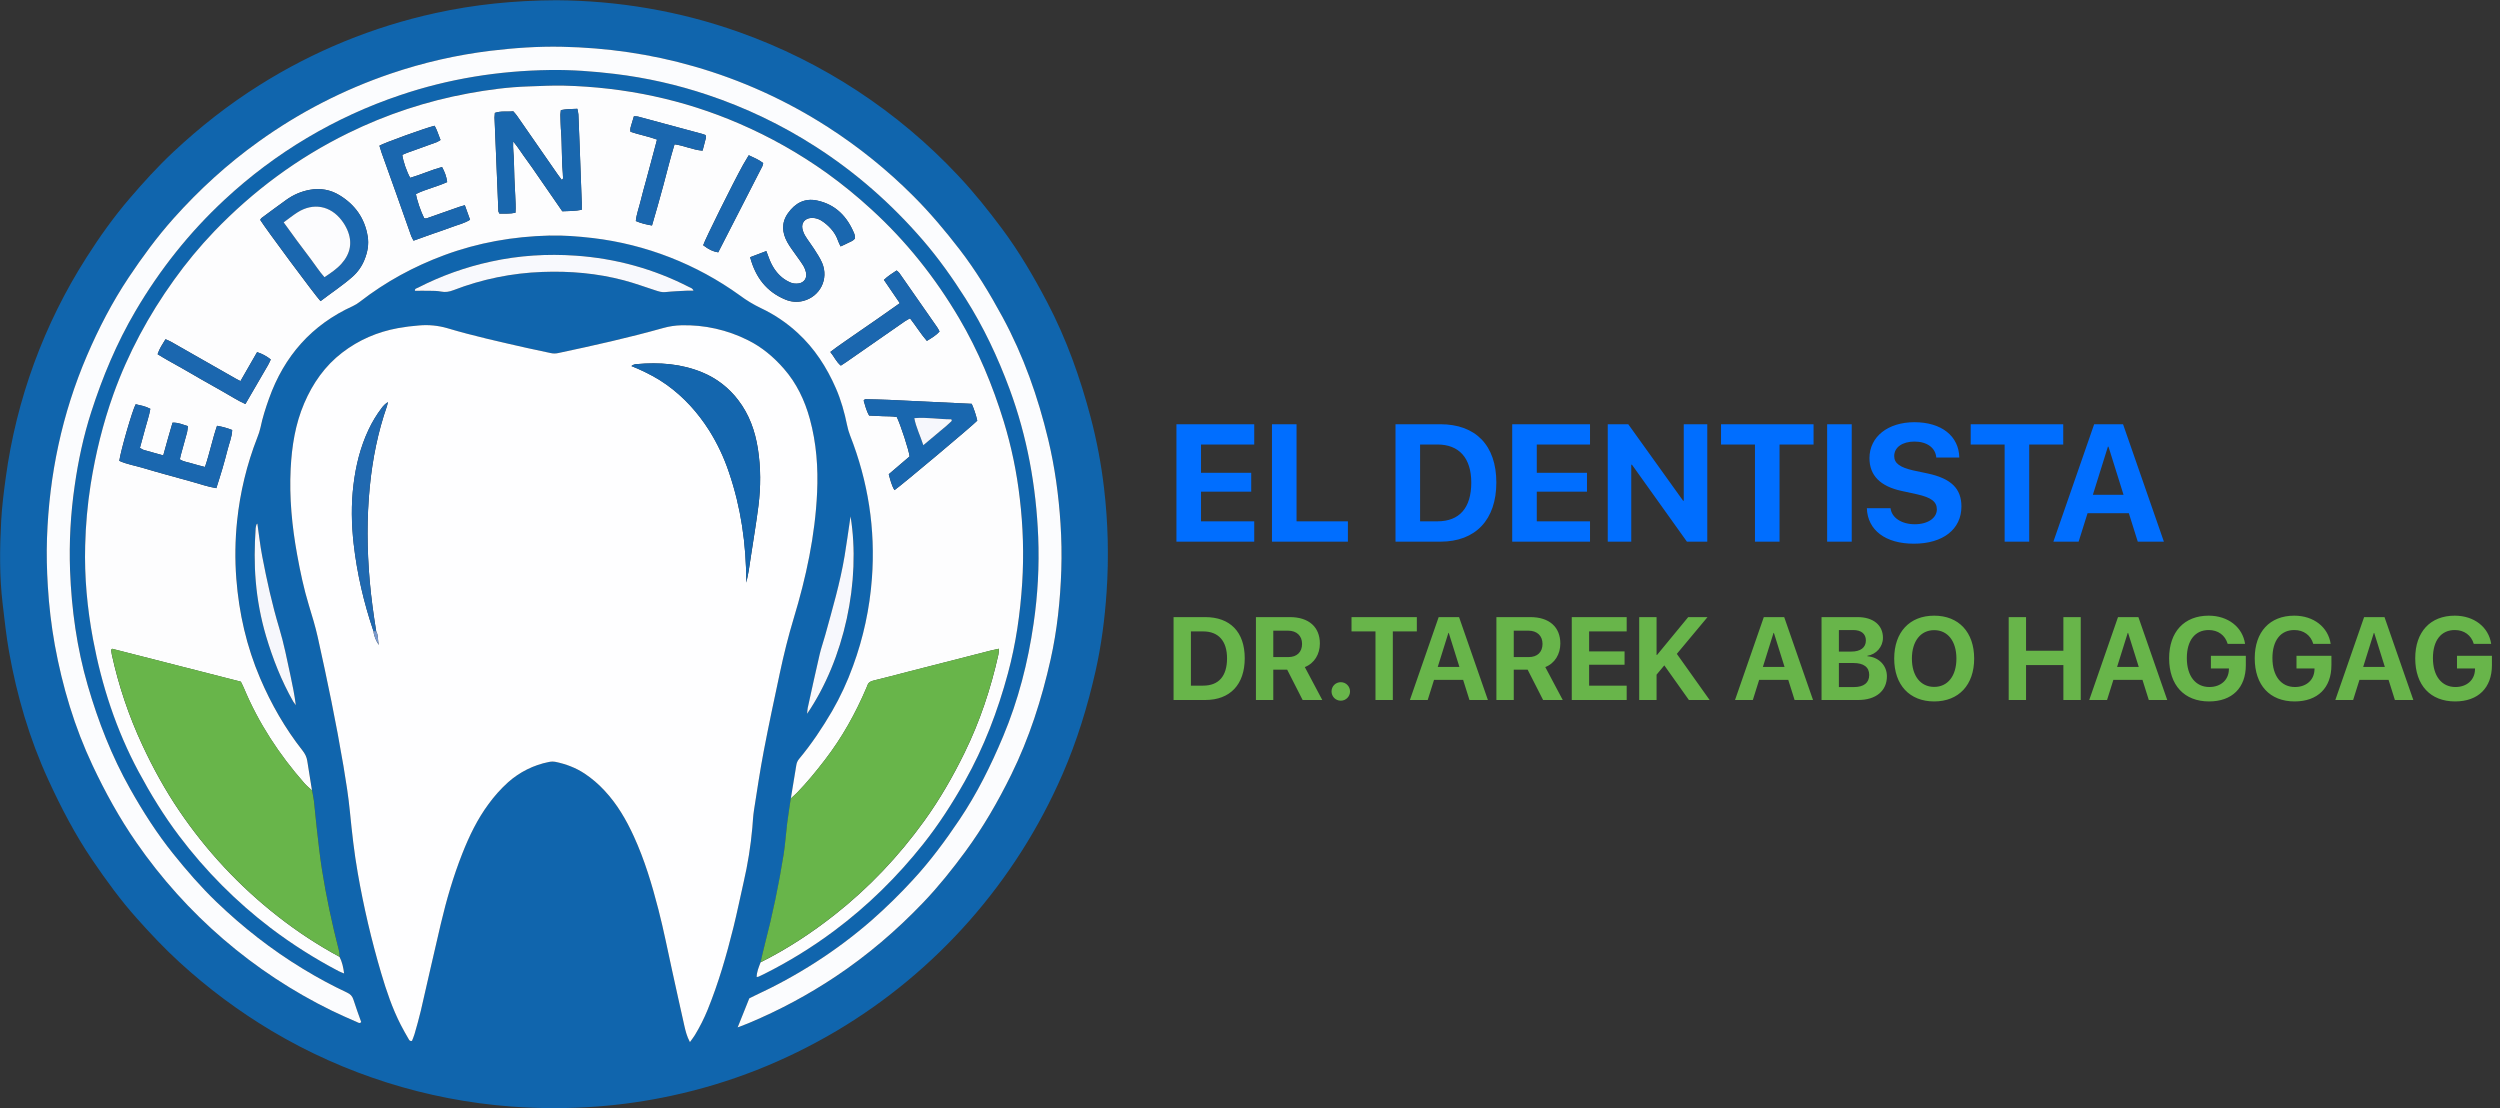 <svg width="300" height="133" viewBox="0 0 300 133" fill="none" xmlns="http://www.w3.org/2000/svg">
<rect x="0" y="0" width="300" height="133" fill="#333333" stroke="none"/>
<g clip-path="url(#clip0_2229_1517)">
<path d="M66.776 0.029C74.107 0.078 81.537 1.3 88.746 3.874C98.733 7.429 107.736 13.335 115.009 21.103C116.891 23.105 118.6 25.244 120.242 27.446C122.311 30.223 124.05 33.201 125.66 36.266C127.967 40.661 129.619 45.301 130.885 50.101C131.617 52.88 132.151 55.708 132.484 58.564C132.97 62.714 133.073 66.901 132.789 71.07C132.574 74.254 132.168 77.409 131.469 80.52C130.51 84.779 129.231 88.937 127.488 92.942C121.879 105.817 112.395 116.581 100.382 123.71C94.2 127.364 87.613 129.977 80.6 131.484C77.634 132.126 74.627 132.562 71.601 132.787C68.176 133.039 64.737 133.037 61.312 132.782C51.187 132.017 41.372 128.916 32.622 123.719C28.661 121.357 24.95 118.594 21.544 115.472C19.745 113.828 18.08 112.059 16.459 110.246C14.479 108.039 12.745 105.646 11.078 103.194C9.008 100.148 7.319 96.897 5.785 93.552C3.53 88.639 2.026 83.495 1.081 78.18C0.746 76.296 0.546 74.386 0.32 72.482C-0.076 69.153 -0.039 65.81 0.144 62.474C0.239 60.746 0.455 59.023 0.691 57.309C1.969 47.899 5.274 38.886 10.373 30.903C11.946 28.428 13.647 26.04 15.556 23.814C17.221 21.872 18.94 19.977 20.808 18.229C24.006 15.233 27.438 12.538 31.145 10.212C37.634 6.128 44.772 3.204 52.246 1.571C56.927 0.543 61.676 0.052 66.776 0.029ZM94.905 95.813C94.757 96.816 94.592 97.816 94.467 98.823C94.314 100.043 94.246 101.277 94.052 102.491C93.479 106.139 92.724 109.75 91.786 113.324C91.6 114.036 91.446 114.755 91.276 115.472C91.066 116.04 90.81 116.597 90.806 117.239C90.884 117.231 90.96 117.215 91.034 117.192C91.257 117.091 91.478 116.985 91.698 116.875C94.666 115.391 97.497 113.644 100.159 111.654C104.149 108.678 107.672 105.202 110.777 101.297C112.663 98.927 114.298 96.382 115.783 93.745C118.081 89.664 119.741 85.309 120.96 80.789C121.919 77.229 122.434 73.593 122.675 69.907C122.881 66.54 122.782 63.161 122.38 59.811C122.023 56.677 121.38 53.583 120.458 50.568C119.124 46.239 117.409 42.093 115.109 38.187C112.234 33.31 108.76 28.942 104.591 25.134C102.893 23.57 101.103 22.11 99.231 20.762C95.953 18.418 92.437 16.431 88.743 14.835C82.012 11.919 74.974 10.447 67.664 10.267C66.256 10.231 64.844 10.319 63.436 10.362C61.01 10.436 58.609 10.755 56.227 11.195C51.215 12.115 46.353 13.722 41.773 15.972C35.729 18.938 30.391 22.89 25.715 27.756C23.968 29.583 22.353 31.533 20.882 33.592C17.844 37.82 15.386 42.369 13.62 47.29C12.353 50.818 11.47 54.439 10.881 58.146C10.505 60.559 10.287 62.994 10.227 65.436C10.124 69.222 10.472 72.976 11.169 76.694C12.211 82.259 13.95 87.581 16.627 92.577C18.073 95.274 19.66 97.873 21.508 100.313C24.65 104.48 28.342 108.194 32.48 111.352C35.057 113.304 37.789 115.038 40.649 116.537C40.831 116.633 41.028 116.7 41.307 116.818C41.209 116.066 41.07 115.421 40.757 114.82C40.733 114.578 40.741 114.326 40.683 114.093C39.851 110.864 39.155 107.605 38.632 104.311C38.367 102.636 38.198 100.945 38.002 99.258C37.88 98.217 37.798 97.17 37.679 96.128C37.63 95.701 37.532 95.28 37.453 94.856C37.262 93.666 37.065 92.481 36.885 91.291C36.811 90.817 36.609 90.428 36.313 90.053C34.223 87.396 32.554 84.48 31.228 81.374C29.606 77.57 28.691 73.58 28.372 69.442C28.196 67.129 28.228 64.803 28.468 62.495C28.821 59.078 29.633 55.725 30.881 52.528C31.046 52.129 31.177 51.717 31.274 51.297C31.517 50.112 31.887 48.967 32.291 47.833C34.113 42.721 37.417 38.969 42.355 36.726C42.66 36.582 42.948 36.404 43.212 36.194C46.298 33.801 49.681 31.961 53.333 30.609C57.4 29.102 61.605 28.369 65.925 28.262C67.674 28.218 69.415 28.358 71.152 28.559C77.512 29.315 83.579 31.682 88.79 35.44C89.577 36.027 90.419 36.536 91.303 36.96C92.919 37.719 94.41 38.723 95.726 39.935C97.758 41.795 99.219 44.069 100.318 46.584C100.936 47.998 101.349 49.49 101.662 51.009C101.746 51.432 101.867 51.848 102.023 52.25C104.189 57.773 105.086 63.487 104.64 69.42C104.376 73.001 103.616 76.526 102.381 79.893C101.702 81.784 100.856 83.609 99.852 85.346C98.68 87.345 97.398 89.268 95.915 91.049C95.734 91.259 95.615 91.517 95.573 91.793C95.355 93.131 95.127 94.472 94.905 95.813ZM82.794 125.058C83.039 124.712 83.229 124.477 83.384 124.22C83.977 123.245 84.491 122.223 84.923 121.165C86.222 117.952 87.183 114.63 88.018 111.272C88.46 109.474 88.829 107.656 89.24 105.849C89.734 103.711 90.082 101.541 90.28 99.355C90.342 98.647 90.369 97.932 90.478 97.231C90.852 94.85 91.207 92.465 91.658 90.099C92.255 86.975 92.921 83.861 93.585 80.749C94.056 78.544 94.595 76.361 95.249 74.196C96.739 69.274 97.819 64.271 98.054 59.107C98.19 56.12 97.974 53.168 97.184 50.283C96.575 48.051 95.604 46.002 94.067 44.248C92.834 42.841 91.434 41.661 89.759 40.826C87.278 39.58 84.533 38.965 81.762 39.035C81.027 39.053 80.297 39.163 79.589 39.361C75.426 40.533 71.21 41.469 66.986 42.368C66.689 42.436 66.38 42.436 66.083 42.368C65.125 42.153 64.167 41.969 63.209 41.752C60.012 41.024 56.81 40.32 53.665 39.379C52.572 39.063 51.43 38.953 50.297 39.052C49.441 39.116 48.59 39.225 47.745 39.378C45.293 39.825 43.051 40.791 41.066 42.316C38.991 43.907 37.534 45.995 36.508 48.388C35.434 50.889 35.018 53.544 34.879 56.245C34.699 59.722 35.038 63.166 35.661 66.584C36.033 68.62 36.459 70.645 37.062 72.629C37.448 73.9 37.842 75.172 38.13 76.466C39.268 81.594 40.341 86.736 41.213 91.918C41.52 93.745 41.81 95.581 41.99 97.422C42.233 99.884 42.506 102.339 42.933 104.777C43.639 108.826 44.575 112.831 45.738 116.772C46.371 118.905 47.083 121.012 48.096 122.998C48.391 123.574 48.716 124.135 49.039 124.696C49.107 124.815 49.186 124.973 49.439 124.91C49.535 124.656 49.665 124.378 49.746 124.088C50.007 123.167 50.277 122.247 50.494 121.315C51.305 117.826 52.078 114.327 52.903 110.841C53.579 107.983 54.399 105.166 55.478 102.432C56.307 100.329 57.281 98.303 58.633 96.482C59.322 95.532 60.106 94.658 60.975 93.873C62.362 92.639 64.05 91.799 65.865 91.441C66.131 91.383 66.407 91.379 66.675 91.43C67.914 91.689 69.085 92.127 70.152 92.832C71.023 93.412 71.822 94.094 72.533 94.865C74.044 96.483 75.143 98.367 76.06 100.369C77.349 103.187 78.237 106.148 79.008 109.139C79.639 111.59 80.126 114.079 80.673 116.553C81.161 118.754 81.632 120.959 82.136 123.157C82.274 123.752 82.419 124.358 82.794 125.058ZM88.525 123.288C89.14 123.05 89.544 122.905 89.939 122.739C93.535 121.229 96.982 119.381 100.234 117.218C104.088 114.652 107.592 111.657 110.794 108.306C112.626 106.388 114.283 104.315 115.854 102.179C117.978 99.29 119.765 96.189 121.35 92.972C123.518 88.574 125.005 83.929 126.076 79.152C126.868 75.615 127.242 72.011 127.36 68.392C127.421 66.537 127.389 64.682 127.266 62.827C127.045 59.426 126.588 56.069 125.792 52.751C124.559 47.618 122.821 42.687 120.304 38.043C118.773 35.216 117.114 32.478 115.15 29.931C113.436 27.705 111.636 25.564 109.651 23.574C106.518 20.431 103.058 17.638 99.332 15.243C94.364 12.047 88.96 9.598 83.292 7.973C78.104 6.477 72.811 5.726 67.424 5.616C64.57 5.557 61.728 5.753 58.893 6.095C54.815 6.591 50.799 7.507 46.907 8.83C41.261 10.743 35.925 13.484 31.071 16.966C27.302 19.658 23.898 22.768 20.81 26.23C18.838 28.44 17.086 30.828 15.442 33.297C13.469 36.256 11.831 39.411 10.435 42.678C7.451 49.654 5.911 56.968 5.644 64.557C5.578 66.474 5.622 68.39 5.741 70.308C5.88 72.685 6.161 75.052 6.581 77.395C7.498 82.4 8.94 87.241 11.114 91.85C12.632 95.068 14.333 98.169 16.366 101.093C22.346 109.736 30.423 116.686 39.825 121.28C40.844 121.779 41.889 122.223 42.926 122.685C43.053 122.741 43.201 122.843 43.349 122.635C43.041 121.755 42.7 120.862 42.417 119.951C42.285 119.524 42.043 119.287 41.654 119.106C39.819 118.245 38.033 117.282 36.305 116.221C32.563 113.945 29.13 111.254 25.967 108.215C24.099 106.421 22.405 104.46 20.783 102.442C18.828 100.01 17.151 97.384 15.623 94.663C13.418 90.748 11.791 86.581 10.538 82.266C9.231 77.761 8.591 73.144 8.411 68.461C8.29 65.058 8.476 61.651 8.967 58.283C9.396 55.282 10.028 52.325 10.957 49.431C12.315 45.212 14.011 41.155 16.26 37.33C19.19 32.346 22.735 27.878 26.965 23.953C33.025 18.316 40.203 14.042 48.024 11.414C53.856 9.443 59.855 8.488 65.993 8.398C68.6 8.36 71.198 8.554 73.789 8.866C77.563 9.323 81.282 10.163 84.889 11.372C89.463 12.897 93.83 14.99 97.891 17.604C102.711 20.702 106.967 24.447 110.721 28.788C112.62 30.983 114.297 33.349 115.852 35.799C118.026 39.221 119.746 42.881 121.152 46.685C123.268 52.412 124.342 58.354 124.59 64.451C124.725 67.916 124.539 71.385 124.036 74.815C123.362 79.482 122.202 84.021 120.375 88.376C118.914 91.858 117.248 95.219 115.138 98.361C113.432 100.899 111.623 103.35 109.544 105.594C107.982 107.297 106.331 108.914 104.598 110.438C100.345 114.145 95.644 117.133 90.541 119.491C90.32 119.593 90.106 119.707 89.917 119.802C89.469 120.926 89.036 122.008 88.524 123.288H88.525ZM83.225 34.883C83.123 34.59 82.9 34.545 82.721 34.454C78.432 32.252 73.876 31.009 69.085 30.677C65.68 30.44 62.29 30.648 58.941 31.382C55.884 32.043 52.925 33.102 50.138 34.533C49.996 34.607 49.769 34.621 49.799 34.894C50.382 34.894 50.964 34.884 51.545 34.894C52.004 34.905 52.473 34.894 52.918 34.986C53.457 35.099 53.931 35.01 54.434 34.816C57.843 33.498 61.446 32.76 65.094 32.632C68.39 32.508 71.648 32.789 74.842 33.63C76.142 33.972 77.41 34.441 78.692 34.856C79.07 34.978 79.429 35.098 79.851 35.05C80.701 34.955 81.559 34.929 82.414 34.883C82.675 34.871 82.941 34.883 83.224 34.883H83.225ZM96.861 85.658C101.346 79.084 103.333 69.701 102.079 61.968C102.049 62.153 102.028 62.273 102.011 62.394C101.796 63.83 101.603 65.269 101.365 66.701C100.827 69.936 99.897 73.075 99.032 76.23C98.82 77.004 98.545 77.761 98.364 78.542C97.868 80.677 97.405 82.819 96.935 84.96C96.889 85.157 96.889 85.364 96.859 85.658H96.861ZM30.884 62.832C30.852 62.864 30.788 62.898 30.774 62.947C30.725 63.092 30.692 63.242 30.677 63.394C30.539 65.525 30.503 67.659 30.693 69.786C30.882 72.003 31.294 74.194 31.923 76.327C32.737 79.059 33.769 81.694 35.178 84.171C35.277 84.328 35.384 84.48 35.5 84.625C35.345 83.399 35.108 82.222 34.854 81.049C34.444 79.148 34.072 77.239 33.511 75.375C32.655 72.535 32.019 69.64 31.463 66.73C31.216 65.436 31.073 64.124 30.884 62.832Z" fill="#1065AD"/>
<path d="M82.792 125.057C82.418 124.357 82.276 123.753 82.136 123.155C81.635 120.957 81.161 118.753 80.673 116.551C80.126 114.078 79.642 111.589 79.008 109.138C78.238 106.146 77.35 103.187 76.06 100.367C75.143 98.359 74.044 96.478 72.533 94.863C71.822 94.093 71.023 93.41 70.152 92.831C69.085 92.126 67.914 91.688 66.675 91.428C66.407 91.377 66.131 91.381 65.865 91.439C64.05 91.798 62.362 92.637 60.975 93.871C60.106 94.656 59.322 95.531 58.633 96.48C57.281 98.305 56.307 100.33 55.478 102.431C54.399 105.164 53.579 107.981 52.903 110.84C52.078 114.325 51.305 117.824 50.494 121.314C50.277 122.246 50.007 123.165 49.746 124.086C49.665 124.377 49.535 124.654 49.439 124.908C49.184 124.971 49.107 124.813 49.039 124.694C48.716 124.134 48.392 123.573 48.096 122.996C47.08 121.01 46.368 118.905 45.738 116.77C44.575 112.83 43.639 108.825 42.933 104.775C42.503 102.338 42.233 99.882 41.99 97.42C41.81 95.576 41.52 93.74 41.213 91.916C40.34 86.734 39.268 81.592 38.13 76.465C37.842 75.171 37.448 73.898 37.062 72.627C36.458 70.644 36.03 68.618 35.661 66.582C35.038 63.166 34.703 59.722 34.879 56.243C35.018 53.542 35.434 50.887 36.508 48.386C37.534 45.994 38.991 43.905 41.066 42.314C43.051 40.791 45.293 39.825 47.745 39.377C48.59 39.223 49.441 39.114 50.297 39.051C51.43 38.951 52.572 39.062 53.665 39.377C56.81 40.318 60.012 41.023 63.209 41.75C64.167 41.967 65.125 42.152 66.083 42.367C66.38 42.434 66.689 42.434 66.986 42.367C71.212 41.468 75.428 40.531 79.589 39.359C80.297 39.161 81.027 39.051 81.762 39.033C84.532 38.964 87.278 39.579 89.758 40.825C91.433 41.657 92.833 42.837 94.067 44.246C95.603 46 96.573 48.053 97.184 50.281C97.973 53.166 98.19 56.118 98.053 59.105C97.818 64.269 96.738 69.273 95.248 74.195C94.594 76.356 94.055 78.542 93.585 80.748C92.921 83.859 92.254 86.972 91.657 90.097C91.205 92.463 90.85 94.849 90.478 97.229C90.368 97.93 90.341 98.642 90.279 99.353C90.081 101.54 89.734 103.709 89.24 105.847C88.828 107.654 88.463 109.473 88.017 111.27C87.185 114.631 86.224 117.952 84.922 121.163C84.49 122.222 83.976 123.243 83.383 124.218C83.226 124.477 83.036 124.712 82.792 125.057ZM44.817 75.736C44.875 76.351 45.124 76.893 45.468 77.408C45.309 76.861 45.432 76.268 45.144 75.75C44.823 73.737 44.541 71.719 44.365 69.686C44.039 65.918 44.005 62.156 44.378 58.389C44.705 55.084 45.346 51.853 46.441 48.719C46.488 48.565 46.526 48.408 46.556 48.249C46.264 48.437 46.008 48.678 45.804 48.961C45.188 49.771 44.66 50.645 44.228 51.568C43.243 53.655 42.702 55.867 42.423 58.15C42.132 60.526 42.175 62.905 42.443 65.277C42.848 68.85 43.666 72.332 44.816 75.736H44.817ZM89.561 69.91C89.685 69.3 89.782 68.892 89.849 68.479C89.96 67.81 90.055 67.136 90.156 66.464C90.445 64.54 90.773 62.621 91.015 60.691C91.301 58.413 91.305 56.126 90.949 53.852C90.614 51.718 89.909 49.729 88.576 47.997C87.471 46.541 86.004 45.406 84.323 44.707C81.77 43.637 79.101 43.453 76.382 43.694C76.159 43.701 75.944 43.782 75.77 43.924C76.082 44.054 76.307 44.142 76.528 44.24C77.735 44.778 78.904 45.385 79.984 46.157C82.06 47.644 83.743 49.508 85.11 51.661C86.093 53.23 86.887 54.912 87.475 56.671C88.917 60.891 89.548 65.24 89.56 69.91H89.561Z" fill="#FEFEFF"/>
<path d="M40.745 114.82C41.058 115.421 41.198 116.066 41.296 116.818C41.016 116.7 40.819 116.633 40.637 116.537C37.78 115.04 35.049 113.307 32.474 111.357C28.335 108.2 24.644 104.487 21.502 100.321C19.654 97.878 18.067 95.28 16.621 92.585C13.944 87.589 12.205 82.267 11.162 76.702C10.465 72.983 10.117 69.231 10.221 65.444C10.28 63.002 10.499 60.567 10.875 58.154C11.465 54.447 12.349 50.826 13.613 47.298C15.382 42.379 17.838 37.828 20.875 33.6C22.347 31.541 23.962 29.591 25.709 27.765C30.385 22.9 35.722 18.946 41.767 15.98C46.346 13.73 51.209 12.123 56.22 11.203C58.602 10.764 61.004 10.444 63.429 10.37C64.838 10.327 66.249 10.239 67.657 10.275C74.965 10.459 82.003 11.927 88.737 14.844C92.431 16.439 95.946 18.426 99.225 20.77C101.096 22.118 102.886 23.578 104.585 25.142C108.754 28.95 112.23 33.318 115.103 38.196C117.403 42.101 119.118 46.248 120.452 50.577C121.374 53.591 122.017 56.685 122.374 59.82C122.776 63.169 122.875 66.548 122.668 69.916C122.432 73.601 121.915 77.237 120.954 80.797C119.734 85.317 118.075 89.672 115.777 93.753C114.292 96.39 112.656 98.936 110.771 101.305C107.666 105.21 104.142 108.684 100.153 111.662C97.491 113.652 94.659 115.399 91.691 116.884C91.472 116.993 91.251 117.098 91.028 117.2C90.954 117.223 90.877 117.239 90.8 117.247C90.804 116.605 91.06 116.048 91.27 115.48C94.439 113.896 97.387 111.96 100.167 109.77C104.273 106.537 107.837 102.767 110.904 98.519C112.767 95.939 114.349 93.185 115.747 90.33C117.586 86.577 118.898 82.628 119.811 78.544C119.855 78.345 119.848 78.134 119.871 77.853C119.529 77.927 119.267 77.975 119.009 78.04C115.658 78.897 112.308 79.755 108.958 80.614C107.564 80.971 106.175 81.349 104.776 81.684C104.4 81.774 104.176 81.952 104.063 82.306C104.044 82.365 104.024 82.423 103.999 82.481C102.679 85.59 101.051 88.515 98.987 91.194C97.935 92.562 96.845 93.897 95.641 95.136C95.406 95.378 95.147 95.595 94.897 95.823C95.119 94.484 95.348 93.146 95.561 91.799C95.603 91.524 95.721 91.266 95.903 91.055C97.386 89.275 98.668 87.352 99.84 85.352C100.843 83.615 101.69 81.791 102.369 79.9C103.603 76.533 104.364 73.007 104.628 69.427C105.074 63.493 104.177 57.78 102.011 52.257C101.855 51.855 101.734 51.439 101.65 51.016C101.339 49.497 100.924 48.008 100.305 46.591C99.207 44.076 97.746 41.804 95.713 39.942C94.398 38.729 92.906 37.726 91.291 36.967C90.407 36.543 89.565 36.034 88.778 35.446C83.567 31.689 77.5 29.322 71.14 28.566C69.403 28.366 67.662 28.226 65.913 28.268C61.593 28.375 57.388 29.109 53.321 30.616C49.669 31.968 46.286 33.808 43.2 36.201C42.936 36.41 42.648 36.589 42.343 36.732C37.405 38.976 34.1 42.728 32.279 47.84C31.875 48.974 31.505 50.119 31.262 51.303C31.165 51.724 31.033 52.136 30.868 52.534C29.621 55.731 28.809 59.084 28.455 62.502C28.215 64.81 28.184 67.135 28.36 69.449C28.679 73.587 29.591 77.576 31.216 81.381C32.542 84.487 34.213 87.406 36.301 90.059C36.596 90.435 36.8 90.823 36.873 91.298C37.052 92.488 37.25 93.678 37.441 94.863C37.13 94.57 36.792 94.3 36.511 93.98C33.506 90.553 31.023 86.786 29.257 82.556C29.151 82.303 29.021 82.06 28.898 81.804L13.452 77.855C13.387 77.933 13.349 77.96 13.351 77.981C13.359 78.164 13.38 78.346 13.412 78.526C14.232 82.3 15.472 85.968 17.106 89.461C18.372 92.179 19.81 94.792 21.492 97.276C24.765 102.111 28.769 106.398 33.359 109.979C35.681 111.801 38.152 113.42 40.745 114.82ZM59.928 25.634C60.545 25.612 61.176 25.68 61.854 25.528C61.907 24.807 61.854 24.133 61.827 23.459C61.8 22.749 61.754 22.039 61.723 21.328C61.696 20.648 61.675 19.968 61.667 19.287C61.66 18.591 61.535 17.897 61.579 16.963C62.237 17.761 62.653 18.471 63.143 19.12C63.643 19.785 64.101 20.48 64.579 21.163C65.07 21.873 65.561 22.583 66.053 23.295L67.475 25.355C68.273 25.323 69.022 25.336 69.811 25.172C69.811 24.88 69.818 24.637 69.811 24.394C69.727 22.044 69.641 19.695 69.552 17.346C69.507 16.14 69.461 14.934 69.405 13.73C69.395 13.525 69.331 13.324 69.28 13.054C68.599 13.076 67.964 13.081 67.302 13.212C67.281 13.403 67.253 13.584 67.245 13.764C67.238 13.943 67.253 14.136 67.258 14.32C67.264 14.504 67.269 14.692 67.275 14.877C67.282 15.062 67.289 15.249 67.3 15.433C67.311 15.618 67.332 15.805 67.344 15.988C67.357 16.171 67.366 16.36 67.374 16.544C67.382 16.728 67.387 16.916 67.392 17.1C67.399 17.317 67.404 17.533 67.409 17.75C67.414 17.936 67.418 18.122 67.423 18.307L67.438 18.863C67.444 19.049 67.45 19.235 67.456 19.42C67.463 19.606 67.467 19.792 67.478 19.977C67.488 20.161 67.505 20.349 67.518 20.532C67.54 20.716 67.55 20.901 67.549 21.087C67.539 21.245 67.655 21.444 67.407 21.588C67.242 21.365 67.076 21.15 66.921 20.927C65.286 18.572 63.65 16.217 62.014 13.861C61.894 13.688 61.743 13.537 61.591 13.358C60.853 13.444 60.116 13.284 59.379 13.55C59.356 13.736 59.343 13.923 59.34 14.11C59.49 17.849 59.645 21.588 59.804 25.327C59.803 25.412 59.867 25.492 59.928 25.634V25.634ZM38.462 36.134C39.767 35.135 41.105 34.259 42.307 33.201C42.955 32.625 43.455 31.9 43.766 31.087C44.108 30.213 44.276 29.314 44.12 28.364C43.762 26.172 42.583 24.548 40.73 23.424C39.671 22.772 38.41 22.541 37.192 22.777C36.163 22.96 35.188 23.377 34.34 23.994C33.341 24.71 32.35 25.444 31.365 26.176C31.299 26.224 31.269 26.325 31.227 26.389C31.785 27.315 37.828 35.469 38.462 36.133V36.134ZM90.015 30.866C90.665 33.306 91.999 35.007 94.216 35.937C94.899 36.234 95.658 36.296 96.379 36.115C98.407 35.594 99.478 33.483 98.652 31.548C98.401 30.958 98.031 30.416 97.686 29.87C97.356 29.35 96.968 28.868 96.648 28.343C96.469 28.057 96.344 27.74 96.279 27.408C96.162 26.729 96.62 26.207 97.306 26.158C97.923 26.114 98.45 26.351 98.919 26.718C99.656 27.295 100.259 27.983 100.565 28.897C100.638 29.12 100.756 29.322 100.873 29.575C101.205 29.418 101.486 29.303 101.751 29.159C102.04 29 102.39 28.929 102.603 28.594C102.579 28.429 102.588 28.234 102.522 28.073C101.684 25.999 100.275 24.543 98.053 24.069C96.574 23.753 95.43 24.366 94.565 25.579C93.748 26.725 93.838 27.901 94.477 29.064C94.802 29.654 95.23 30.188 95.614 30.746C95.876 31.126 96.165 31.49 96.398 31.886C96.553 32.151 96.665 32.44 96.728 32.742C96.858 33.379 96.481 33.927 95.844 34.015C95.543 34.065 95.234 34.04 94.945 33.941C94.548 33.784 94.176 33.567 93.844 33.297C93.092 32.678 92.601 31.862 92.263 30.948C92.17 30.695 92.073 30.442 91.957 30.13L90.015 30.866ZM104.296 49.868C104.829 49.892 105.376 49.911 105.922 49.943C106.497 49.976 107.078 49.929 107.618 50.051C108.066 50.958 109.088 54.103 109.149 54.772L106.648 56.908C106.837 57.589 106.982 58.234 107.335 58.815C108.108 58.295 116.805 50.992 117.271 50.475C117.111 49.784 116.888 49.109 116.603 48.459C113.273 48.298 109.976 48.136 106.679 47.984C105.732 47.941 104.784 47.928 103.837 47.903C103.806 47.907 103.777 47.92 103.753 47.94C103.711 47.98 103.671 48.022 103.634 48.067C103.817 48.625 103.936 49.251 104.296 49.868V49.868ZM19.588 54.65C18.725 54.41 17.988 54.212 17.256 53.997C17.095 53.949 16.952 53.835 16.787 53.745C17.008 52.926 17.229 52.154 17.433 51.38C17.636 50.606 17.904 49.861 18.038 49.059C17.449 48.742 16.854 48.649 16.281 48.507C15.88 49.244 14.487 54.056 14.313 55.301C15.221 55.716 16.22 55.873 17.177 56.162C18.134 56.452 19.117 56.723 20.089 56.996C21.06 57.269 22.035 57.537 23.009 57.803C23.983 58.069 24.918 58.411 25.957 58.58C26.209 57.776 26.457 57.017 26.68 56.255C26.904 55.493 27.115 54.711 27.312 53.934C27.509 53.156 27.833 52.429 27.86 51.601C27.273 51.368 26.664 51.199 26.041 51.096C25.479 52.732 25.157 54.398 24.594 56.037C24.044 55.888 23.54 55.779 23.051 55.62C22.562 55.461 22.041 55.42 21.577 55.122C21.62 54.929 21.646 54.781 21.685 54.636C21.939 53.714 22.201 52.795 22.447 51.871C22.506 51.648 22.509 51.404 22.543 51.134C21.912 50.943 21.364 50.688 20.701 50.722C20.513 51.372 20.332 51.986 20.155 52.609C19.973 53.254 19.796 53.906 19.588 54.65ZM55.778 24.627C55.463 24.719 55.257 24.77 55.058 24.839C53.872 25.254 52.687 25.671 51.502 26.09C51.306 26.159 51.114 26.277 50.897 26.174C50.509 25.426 50.012 23.971 49.913 23.28C51.104 22.69 52.432 22.41 53.66 21.847C53.578 21.171 53.354 20.618 53.044 20.038C51.718 20.401 50.493 20.969 49.221 21.336C48.806 20.608 48.371 19.345 48.273 18.584C48.453 18.509 48.642 18.413 48.839 18.342C50.018 17.915 51.204 17.495 52.384 17.065C52.547 17.005 52.691 16.894 52.864 16.795C52.61 16.2 52.454 15.604 52.153 15.088C51.15 15.318 46.117 17.133 45.529 17.482C45.615 17.758 45.694 18.05 45.795 18.335C46.385 19.992 46.983 21.645 47.572 23.302C48.171 24.989 48.761 26.678 49.361 28.364C49.438 28.541 49.524 28.712 49.621 28.878C50.414 28.596 51.16 28.327 51.906 28.06C52.651 27.793 53.419 27.557 54.16 27.268C54.902 26.979 55.676 26.822 56.406 26.368L55.778 24.627ZM84.671 16.211C84.537 16.164 84.4 16.105 84.257 16.066C81.684 15.369 79.111 14.675 76.538 13.984C76.4 13.947 76.243 13.965 76.067 13.955C75.968 14.283 75.875 14.573 75.794 14.867C75.713 15.161 75.576 15.442 75.657 15.815C76.685 16.167 77.772 16.354 78.841 16.751C78.616 17.596 78.404 18.395 78.191 19.193C77.978 19.991 77.759 20.803 77.542 21.608C77.317 22.443 77.073 23.273 76.873 24.113C76.683 24.912 76.377 25.687 76.297 26.526C76.929 26.8 77.543 26.94 78.238 27.061C78.715 25.43 79.175 23.836 79.604 22.226C80.039 20.59 80.446 18.948 80.944 17.317C82.104 17.474 83.138 17.991 84.308 18.082C84.455 17.528 84.591 17.025 84.714 16.52C84.728 16.438 84.686 16.342 84.665 16.209L84.671 16.211ZM107.977 36.382C106.985 37.081 106.086 37.717 105.182 38.346C104.251 38.994 103.308 39.628 102.382 40.28C101.484 40.915 100.562 41.518 99.638 42.236C100.099 42.79 100.351 43.426 100.9 43.873C101.146 43.711 101.352 43.584 101.55 43.446C103.893 41.816 106.236 40.186 108.58 38.556C108.771 38.423 108.986 38.324 109.203 38.2C109.913 39.113 110.487 40.055 111.225 40.907C111.789 40.556 112.314 40.26 112.745 39.777C112.644 39.595 112.568 39.429 112.465 39.281C110.954 37.107 109.44 34.936 107.923 32.766C107.843 32.651 107.715 32.568 107.593 32.455C107.06 32.818 106.539 33.124 106.07 33.586L107.977 36.382ZM28.854 45.734C28.602 45.601 28.438 45.522 28.281 45.432C25.694 43.959 23.107 42.486 20.52 41.012C20.318 40.898 20.098 40.815 19.861 40.707C19.5 41.302 19.131 41.822 18.91 42.503C19.8 43.064 20.685 43.544 21.563 44.035C22.42 44.514 23.264 45.017 24.117 45.505C24.996 46.007 25.876 46.509 26.762 47C27.647 47.491 28.477 48.051 29.446 48.483C30.366 46.901 31.264 45.359 32.157 43.818C32.277 43.61 32.369 43.387 32.491 43.137C32.002 42.744 31.446 42.445 30.85 42.256L28.854 45.734ZM89.85 18.628C89.607 19.039 89.382 19.397 89.177 19.766C87.968 21.941 84.607 28.721 84.38 29.429C85.093 29.963 85.518 30.167 86.183 30.283C87.946 26.846 89.712 23.399 91.481 19.944C91.534 19.841 91.544 19.714 91.581 19.572C91.06 19.163 90.477 18.922 89.85 18.628Z" fill="#FDFDFE"/>
<path d="M88.518 123.288C89.034 122.008 89.463 120.927 89.913 119.802C90.102 119.707 90.317 119.594 90.537 119.492C95.64 117.134 100.34 114.145 104.594 110.438C106.327 108.914 107.978 107.297 109.54 105.595C111.619 103.35 113.428 100.899 115.134 98.361C117.244 95.222 118.91 91.858 120.371 88.376C122.198 84.021 123.358 79.482 124.032 74.815C124.535 71.386 124.72 67.916 124.586 64.451C124.338 58.352 123.264 52.412 121.148 46.685C119.742 42.881 118.022 39.222 115.848 35.799C114.292 33.349 112.616 30.983 110.717 28.788C106.964 24.45 102.707 20.702 97.887 17.607C93.826 14.993 89.459 12.9 84.885 11.375C81.278 10.166 77.559 9.326 73.784 8.869C71.194 8.558 68.596 8.363 65.989 8.401C59.85 8.491 53.852 9.443 48.02 11.418C40.199 14.045 33.021 18.319 26.96 23.956C22.731 27.881 19.186 32.347 16.255 37.333C14.007 41.158 12.311 45.217 10.953 49.434C10.022 52.326 9.39 55.283 8.963 58.286C8.471 61.654 8.285 65.061 8.407 68.464C8.586 73.15 9.227 77.762 10.534 82.269C11.787 86.583 13.413 90.748 15.619 94.666C17.15 97.384 18.828 100.013 20.779 102.445C22.4 104.463 24.096 106.424 25.962 108.218C29.126 111.257 32.559 113.946 36.3 116.224C38.029 117.285 39.815 118.248 41.649 119.109C42.038 119.29 42.281 119.527 42.413 119.954C42.696 120.865 43.036 121.758 43.345 122.638C43.198 122.846 43.05 122.744 42.922 122.688C41.886 122.226 40.84 121.782 39.821 121.283C30.419 116.689 22.342 109.739 16.361 101.096C14.329 98.172 12.628 95.071 11.11 91.854C8.936 87.242 7.494 82.403 6.577 77.398C6.157 75.055 5.876 72.688 5.737 70.311C5.618 68.393 5.574 66.477 5.64 64.56C5.904 56.973 7.444 49.657 10.431 42.681C11.832 39.414 13.465 36.259 15.438 33.3C17.082 30.835 18.834 28.447 20.806 26.233C23.894 22.773 27.298 19.662 31.067 16.97C35.92 13.487 41.255 10.744 46.901 8.83C50.794 7.505 54.811 6.588 58.889 6.091C61.725 5.749 64.564 5.553 67.421 5.611C72.807 5.721 78.101 6.473 83.289 7.969C88.957 9.593 94.36 12.042 99.329 15.239C103.055 17.634 106.514 20.427 109.647 23.57C111.632 25.559 113.432 27.701 115.147 29.926C117.11 32.474 118.769 35.212 120.301 38.039C122.818 42.682 124.556 47.612 125.788 52.746C126.584 56.065 127.041 59.422 127.262 62.822C127.384 64.679 127.415 66.534 127.357 68.388C127.239 72.01 126.864 75.611 126.072 79.147C125.002 83.925 123.514 88.57 121.347 92.967C119.761 96.184 117.975 99.286 115.851 102.174C114.279 104.311 112.623 106.384 110.791 108.301C107.588 111.653 104.083 114.648 100.23 117.214C96.978 119.377 93.531 121.225 89.936 122.735C89.537 122.905 89.134 123.05 88.518 123.288Z" fill="#FBFCFE"/>
<path d="M94.893 95.813C95.143 95.585 95.402 95.367 95.637 95.126C96.841 93.889 97.931 92.554 98.983 91.183C101.047 88.506 102.675 85.579 103.995 82.47C104.02 82.413 104.04 82.355 104.059 82.296C104.172 81.941 104.396 81.763 104.772 81.674C106.173 81.339 107.56 80.96 108.954 80.603C112.304 79.744 115.654 78.886 119.005 78.03C119.263 77.965 119.525 77.916 119.867 77.843C119.844 78.124 119.851 78.335 119.807 78.534C118.894 82.618 117.582 86.567 115.743 90.32C114.342 93.175 112.763 95.929 110.899 98.509C107.832 102.757 104.266 106.527 100.163 109.76C97.382 111.95 94.432 113.886 91.266 115.47C91.435 114.753 91.59 114.034 91.776 113.322C92.707 109.748 93.462 106.137 94.042 102.489C94.233 101.274 94.304 100.041 94.456 98.82C94.581 97.816 94.746 96.816 94.893 95.813Z" fill="#68B54A"/>
<path d="M40.756 114.82C38.162 113.42 35.691 111.8 33.368 109.978C28.778 106.397 24.774 102.11 21.502 97.275C19.819 94.791 18.382 92.178 17.115 89.46C15.48 85.965 14.241 82.295 13.421 78.519C13.388 78.339 13.368 78.157 13.359 77.974C13.359 77.953 13.396 77.927 13.46 77.848L28.906 81.797C29.029 82.053 29.16 82.296 29.266 82.549C31.035 86.779 33.515 90.546 36.52 93.973C36.801 94.293 37.138 94.563 37.449 94.856C37.523 95.28 37.626 95.7 37.676 96.127C37.794 97.169 37.877 98.216 37.998 99.258C38.195 100.944 38.363 102.636 38.629 104.311C39.151 107.605 39.848 110.864 40.679 114.092C40.74 114.326 40.732 114.577 40.756 114.82Z" fill="#68B54A"/>
<path d="M83.22 34.883C82.934 34.883 82.671 34.871 82.409 34.883C81.554 34.929 80.697 34.958 79.846 35.051C79.425 35.098 79.065 34.976 78.688 34.856C77.406 34.441 76.138 33.972 74.837 33.63C71.644 32.789 68.386 32.508 65.09 32.633C61.44 32.761 57.837 33.499 54.427 34.817C53.925 35.011 53.45 35.1 52.911 34.987C52.469 34.894 51.997 34.906 51.538 34.896C50.957 34.882 50.375 34.896 49.792 34.896C49.76 34.623 49.99 34.607 50.131 34.535C52.918 33.104 55.877 32.044 58.934 31.384C62.284 30.649 65.673 30.442 69.079 30.678C73.87 31.01 78.427 32.253 82.714 34.456C82.895 34.546 83.118 34.59 83.22 34.883Z" fill="#F8F9FD"/>
<path d="M96.852 85.658C96.882 85.361 96.882 85.157 96.925 84.96C97.395 82.819 97.858 80.677 98.354 78.542C98.535 77.761 98.81 77.004 99.022 76.23C99.888 73.076 100.817 69.936 101.355 66.701C101.593 65.269 101.786 63.83 102.001 62.394C102.018 62.273 102.039 62.153 102.069 61.968C103.324 69.701 101.337 79.084 96.852 85.658Z" fill="#F7F8FD"/>
<path d="M30.885 62.832C31.073 64.127 31.216 65.44 31.463 66.733C32.02 69.643 32.655 72.535 33.511 75.377C34.073 77.242 34.445 79.151 34.855 81.052C35.108 82.225 35.346 83.402 35.5 84.628C35.385 84.483 35.277 84.331 35.178 84.174C33.77 81.696 32.738 79.062 31.923 76.33C31.295 74.197 30.882 72.006 30.693 69.789C30.504 67.662 30.54 65.528 30.677 63.397C30.693 63.245 30.725 63.095 30.774 62.95C30.789 62.895 30.852 62.861 30.885 62.832Z" fill="#F6F7FC"/>
<path d="M89.556 69.91C89.543 65.241 88.913 60.891 87.47 56.675C86.882 54.916 86.088 53.234 85.105 51.664C83.736 49.507 82.055 47.644 79.979 46.16C78.9 45.388 77.73 44.781 76.523 44.243C76.302 44.145 76.077 44.057 75.766 43.928C75.939 43.786 76.154 43.705 76.377 43.697C79.096 43.457 81.765 43.641 84.319 44.71C85.999 45.409 87.466 46.544 88.571 48C89.905 49.733 90.609 51.719 90.944 53.855C91.301 56.129 91.296 58.417 91.01 60.694C90.768 62.628 90.441 64.544 90.151 66.467C90.05 67.137 89.956 67.812 89.844 68.482C89.776 68.892 89.68 69.303 89.556 69.91Z" fill="#1466AE"/>
<path d="M44.812 75.736C43.662 72.332 42.844 68.85 42.439 65.275C42.171 62.903 42.128 60.525 42.419 58.149C42.699 55.866 43.24 53.654 44.224 51.567C44.656 50.643 45.184 49.769 45.8 48.959C46.005 48.677 46.26 48.435 46.553 48.248C46.522 48.406 46.484 48.563 46.438 48.718C45.341 51.853 44.7 55.084 44.374 58.388C44.001 62.154 44.036 65.917 44.361 69.684C44.538 71.718 44.819 73.735 45.141 75.749L44.812 75.736Z" fill="#2069B0"/>
<path d="M44.816 75.736L45.144 75.75C45.431 76.271 45.308 76.861 45.467 77.408C45.123 76.89 44.875 76.351 44.816 75.736Z" fill="#7A9ACE"/>
<path d="M59.937 25.633C59.876 25.493 59.812 25.41 59.808 25.328C59.649 21.589 59.494 17.85 59.344 14.111C59.347 13.924 59.36 13.737 59.384 13.551C60.121 13.287 60.858 13.446 61.595 13.359C61.747 13.539 61.898 13.69 62.019 13.862C63.656 16.216 65.292 18.571 66.925 20.929C67.08 21.152 67.246 21.365 67.411 21.589C67.659 21.445 67.543 21.246 67.553 21.088C67.555 20.902 67.544 20.717 67.522 20.533C67.509 20.348 67.493 20.161 67.482 19.978C67.471 19.795 67.466 19.606 67.46 19.422C67.454 19.237 67.448 19.05 67.443 18.864L67.427 18.308C67.422 18.122 67.418 17.936 67.413 17.752C67.408 17.535 67.403 17.318 67.396 17.102C67.391 16.916 67.386 16.73 67.378 16.545C67.37 16.361 67.361 16.173 67.348 15.99C67.336 15.806 67.316 15.618 67.304 15.435C67.292 15.252 67.286 15.063 67.28 14.878C67.273 14.694 67.268 14.506 67.263 14.321C67.258 14.136 67.243 13.949 67.249 13.765C67.256 13.58 67.286 13.405 67.306 13.214C67.97 13.082 68.603 13.078 69.284 13.055C69.336 13.325 69.4 13.527 69.409 13.731C69.466 14.936 69.512 16.141 69.556 17.347C69.645 19.696 69.731 22.045 69.815 24.395C69.824 24.638 69.815 24.881 69.815 25.174C69.029 25.337 68.278 25.323 67.479 25.357L66.057 23.296C65.566 22.585 65.074 21.875 64.583 21.165C64.107 20.481 63.647 19.786 63.147 19.121C62.658 18.471 62.241 17.761 61.583 16.964C61.539 17.898 61.664 18.592 61.671 19.288C61.679 19.969 61.7 20.649 61.727 21.33C61.755 22.04 61.801 22.75 61.831 23.461C61.857 24.13 61.911 24.808 61.859 25.529C61.185 25.679 60.553 25.611 59.937 25.633Z" fill="#1967AE"/>
<path d="M38.471 36.133C37.837 35.469 31.794 27.314 31.234 26.388C31.276 26.322 31.308 26.224 31.372 26.176C32.36 25.444 33.347 24.71 34.347 23.993C35.195 23.376 36.169 22.96 37.199 22.776C38.417 22.541 39.678 22.772 40.736 23.423C42.59 24.547 43.769 26.176 44.127 28.364C44.282 29.314 44.115 30.212 43.773 31.086C43.462 31.899 42.962 32.625 42.314 33.201C41.114 34.258 39.776 35.134 38.471 36.133ZM34.042 26.686C34.625 27.489 35.141 28.21 35.663 28.923C36.21 29.666 36.763 30.403 37.321 31.133C37.855 31.836 38.326 32.59 38.934 33.268C39.69 32.762 40.408 32.293 40.981 31.647C42.067 30.429 42.329 29.052 41.656 27.541C41.478 27.15 41.256 26.78 40.993 26.44C39.642 24.674 37.577 24.3 35.7 25.487C35.164 25.827 34.662 26.235 34.042 26.681V26.686Z" fill="#1A67AF"/>
<path d="M90.019 30.865L91.957 30.121C92.074 30.431 92.17 30.683 92.264 30.939C92.602 31.853 93.092 32.67 93.844 33.289C94.177 33.558 94.549 33.775 94.946 33.932C95.235 34.031 95.543 34.056 95.844 34.006C96.485 33.919 96.862 33.37 96.729 32.733C96.666 32.431 96.554 32.142 96.399 31.877C96.166 31.48 95.876 31.117 95.615 30.737C95.231 30.179 94.804 29.645 94.478 29.055C93.838 27.892 93.748 26.716 94.566 25.57C95.431 24.358 96.574 23.744 98.053 24.06C100.276 24.534 101.685 25.994 102.522 28.065C102.589 28.229 102.58 28.424 102.604 28.585C102.39 28.92 102.041 28.991 101.751 29.15C101.487 29.294 101.206 29.41 100.873 29.566C100.757 29.313 100.638 29.108 100.565 28.888C100.26 27.972 99.657 27.287 98.919 26.709C98.451 26.342 97.924 26.105 97.307 26.149C96.621 26.198 96.163 26.721 96.28 27.399C96.344 27.731 96.469 28.048 96.649 28.334C96.969 28.859 97.357 29.342 97.686 29.862C98.031 30.407 98.401 30.949 98.653 31.539C99.479 33.473 98.407 35.587 96.38 36.106C95.659 36.288 94.899 36.225 94.217 35.928C92.004 35.006 90.669 33.306 90.019 30.865Z" fill="#1A67AF"/>
<path d="M104.304 49.868C103.941 49.251 103.825 48.622 103.641 48.065C103.678 48.02 103.718 47.978 103.76 47.938C103.784 47.918 103.813 47.906 103.843 47.901C104.791 47.926 105.739 47.939 106.686 47.982C109.983 48.131 113.28 48.297 116.61 48.457C116.894 49.107 117.118 49.782 117.278 50.474C116.812 50.99 108.115 58.292 107.342 58.814C106.989 58.233 106.844 57.587 106.654 56.907L109.156 54.77C109.095 54.101 108.073 50.956 107.624 50.05C107.089 49.927 106.507 49.975 105.929 49.941C105.384 49.91 104.837 49.889 104.304 49.868ZM110.803 53.425C111.808 52.584 112.698 51.842 113.583 51.095C113.792 50.918 113.989 50.723 114.189 50.538C114.209 50.516 114.22 50.487 114.22 50.457C114.207 50.407 114.189 50.359 114.166 50.313C112.716 50.329 111.252 50.038 109.718 50.178C109.934 51.298 110.422 52.252 110.803 53.425Z" fill="#1967AF"/>
<path d="M19.593 54.65C19.8 53.906 19.978 53.256 20.162 52.609C20.338 51.989 20.52 51.372 20.708 50.722C21.372 50.689 21.923 50.945 22.551 51.134C22.517 51.404 22.514 51.645 22.454 51.871C22.21 52.795 21.947 53.714 21.693 54.636C21.653 54.781 21.628 54.929 21.585 55.122C22.047 55.42 22.575 55.463 23.059 55.62C23.543 55.777 24.052 55.891 24.602 56.037C25.164 54.401 25.486 52.736 26.049 51.096C26.671 51.199 27.281 51.368 27.868 51.601C27.841 52.429 27.514 53.167 27.32 53.934C27.126 54.7 26.913 55.485 26.688 56.255C26.463 57.025 26.216 57.776 25.965 58.58C24.922 58.411 23.975 58.067 23.017 57.803C22.059 57.539 21.07 57.269 20.097 56.996C19.124 56.723 18.151 56.454 17.184 56.162C16.218 55.871 15.228 55.716 14.32 55.301C14.494 54.056 15.887 49.244 16.289 48.507C16.862 48.649 17.458 48.742 18.046 49.059C17.911 49.861 17.642 50.612 17.44 51.38C17.238 52.148 17.019 52.925 16.795 53.745C16.96 53.835 17.103 53.949 17.264 53.997C17.992 54.21 18.729 54.407 19.593 54.65Z" fill="#1A67AF"/>
<path d="M55.779 24.624L56.409 26.372C55.679 26.829 54.893 26.986 54.163 27.272C53.432 27.558 52.66 27.799 51.908 28.064C51.157 28.329 50.416 28.596 49.623 28.883C49.527 28.716 49.44 28.545 49.364 28.369C48.764 26.682 48.174 24.993 47.574 23.306C46.985 21.649 46.388 19.996 45.798 18.339C45.697 18.055 45.617 17.762 45.531 17.486C46.121 17.137 51.153 15.322 52.155 15.092C52.457 15.613 52.613 16.201 52.867 16.799C52.694 16.898 52.55 17.009 52.387 17.069C51.207 17.5 50.022 17.919 48.841 18.346C48.645 18.421 48.456 18.511 48.276 18.588C48.373 19.346 48.809 20.609 49.224 21.34C50.496 20.973 51.72 20.405 53.047 20.042C53.357 20.622 53.581 21.176 53.663 21.851C52.435 22.414 51.107 22.694 49.915 23.284C50.013 23.975 50.512 25.43 50.899 26.178C51.117 26.281 51.308 26.163 51.505 26.094C52.69 25.677 53.876 25.261 55.061 24.843C55.258 24.768 55.465 24.716 55.779 24.624Z" fill="#1A67AF"/>
<path d="M84.675 16.208C84.695 16.341 84.738 16.437 84.718 16.517C84.595 17.023 84.457 17.526 84.311 18.079C83.142 17.988 82.109 17.471 80.948 17.314C80.45 18.945 80.043 20.586 79.608 22.223C79.179 23.829 78.719 25.421 78.242 27.058C77.547 26.936 76.933 26.797 76.301 26.522C76.381 25.684 76.687 24.909 76.877 24.11C77.077 23.269 77.319 22.439 77.546 21.605C77.763 20.8 77.979 19.995 78.195 19.189C78.408 18.391 78.62 17.593 78.846 16.747C77.776 16.351 76.689 16.164 75.661 15.812C75.58 15.44 75.718 15.154 75.798 14.863C75.877 14.572 75.972 14.279 76.071 13.952C76.25 13.962 76.404 13.943 76.542 13.98C79.117 14.671 81.69 15.365 84.261 16.063C84.404 16.103 84.541 16.161 84.675 16.208Z" fill="#1A67AF"/>
<path d="M107.981 36.38L106.073 33.587C106.542 33.124 107.063 32.82 107.596 32.456C107.718 32.569 107.846 32.652 107.926 32.768C109.444 34.937 110.958 37.108 112.468 39.282C112.571 39.431 112.647 39.597 112.748 39.778C112.317 40.262 111.79 40.557 111.228 40.908C110.491 40.057 109.916 39.114 109.206 38.201C108.989 38.325 108.774 38.425 108.583 38.558C106.237 40.185 103.894 41.815 101.553 43.447C101.355 43.585 101.149 43.712 100.903 43.874C100.354 43.428 100.102 42.792 99.641 42.237C100.565 41.52 101.483 40.916 102.385 40.281C103.312 39.626 104.255 38.992 105.186 38.347C106.09 37.714 106.988 37.078 107.981 36.38Z" fill="#1B67AF"/>
<path d="M28.857 45.734L30.854 42.256C31.45 42.445 32.007 42.744 32.495 43.137C32.373 43.387 32.281 43.61 32.161 43.817C31.269 45.361 30.371 46.901 29.45 48.483C28.481 48.051 27.643 47.487 26.766 47C25.889 46.513 25.001 46.007 24.121 45.504C23.269 45.017 22.426 44.514 21.567 44.035C20.688 43.544 19.803 43.064 18.914 42.503C19.135 41.825 19.504 41.305 19.866 40.706C20.102 40.815 20.323 40.898 20.524 41.012C23.113 42.483 25.7 43.956 28.285 45.431C28.441 45.521 28.605 45.601 28.857 45.734Z" fill="#1B67AF"/>
<path d="M89.856 18.628C90.483 18.925 91.066 19.163 91.587 19.57C91.55 19.715 91.541 19.841 91.488 19.942C89.722 23.394 87.956 26.84 86.189 30.282C85.525 30.166 85.1 29.961 84.387 29.427C84.613 28.719 87.975 21.939 89.183 19.765C89.388 19.396 89.613 19.038 89.856 18.628Z" fill="#1A67AF"/>
<path d="M34.039 26.682C34.66 26.231 35.161 25.825 35.701 25.483C37.578 24.293 39.643 24.67 40.994 26.436C41.257 26.776 41.479 27.146 41.657 27.537C42.33 29.048 42.068 30.425 40.982 31.643C40.407 32.289 39.691 32.759 38.935 33.264C38.327 32.586 37.856 31.832 37.322 31.129C36.764 30.397 36.211 29.66 35.664 28.919C35.138 28.208 34.622 27.487 34.039 26.682Z" fill="#FCFCFE"/>
<path d="M110.8 53.426C110.419 52.253 109.931 51.298 109.715 50.179C111.248 50.038 112.712 50.328 114.162 50.313C114.186 50.359 114.204 50.408 114.216 50.458C114.216 50.487 114.205 50.516 114.186 50.538C113.985 50.725 113.789 50.918 113.579 51.095C112.694 51.842 111.804 52.584 110.8 53.426Z" fill="#F6F7FC"/>
</g>
<path d="M150.508 62.559V65H141.172V50.908H150.508V53.34H144.121V56.738H150.146V59.004H144.121V62.559H150.508ZM161.748 62.559V65H152.637V50.908H155.586V62.559H161.748ZM167.461 50.908H172.842C177.07 50.908 179.561 53.428 179.561 57.9C179.561 62.373 177.07 65 172.842 65H167.461V50.908ZM170.41 53.34V62.559H172.49C175.127 62.559 176.553 60.957 176.553 57.91C176.553 54.961 175.088 53.34 172.49 53.34H170.41ZM190.801 62.559V65H181.465V50.908H190.801V53.34H184.414V56.738H190.439V59.004H184.414V62.559H190.801ZM195.752 65H192.93V50.908H195.391L201.973 60.088H202.051V50.908H204.873V65H202.432L195.84 55.772H195.752V65ZM213.545 65H210.596V53.34H206.523V50.908H217.627V53.34H213.545V65ZM222.207 65H219.258V50.908H222.207V65ZM224.023 60.986H226.865C227.002 62.148 228.213 62.91 229.775 62.91C231.348 62.91 232.422 62.158 232.422 61.123C232.422 60.205 231.748 59.697 230.049 59.316L228.213 58.916C225.615 58.359 224.336 57.041 224.336 54.98C224.336 52.383 226.582 50.664 229.727 50.664C233.008 50.664 235.068 52.353 235.117 54.902H232.354C232.256 53.711 231.211 52.988 229.736 52.988C228.281 52.988 227.305 53.682 227.305 54.727C227.305 55.596 227.988 56.084 229.609 56.455L231.318 56.816C234.141 57.422 235.371 58.633 235.371 60.781C235.371 63.516 233.154 65.244 229.658 65.244C226.27 65.244 224.111 63.633 224.023 60.986ZM243.506 65H240.557V53.34H236.484V50.908H247.588V53.34H243.506V65ZM256.533 65L255.459 61.582H250.508L249.434 65H246.406L251.299 50.908H254.766L259.668 65H256.533ZM252.949 53.603L251.143 59.375H254.824L253.018 53.603H252.949Z" fill="#006EFF"/>
<path d="M140.827 74.053H144.625C147.61 74.053 149.368 75.831 149.368 78.989C149.368 82.146 147.61 84 144.625 84H140.827V74.053ZM142.909 75.769V82.277H144.377C146.239 82.277 147.245 81.146 147.245 78.995C147.245 76.914 146.211 75.769 144.377 75.769H142.909ZM152.794 75.68V78.851H154.586C155.634 78.851 156.248 78.251 156.248 77.265C156.248 76.3 155.6 75.68 154.566 75.68H152.794ZM152.794 80.36V84H150.712V74.053H154.786C157.075 74.053 158.385 75.259 158.385 77.224C158.385 78.499 157.723 79.602 156.579 80.05L158.674 84H156.317L154.462 80.36H152.794ZM160.894 84.083C160.273 84.083 159.784 83.586 159.784 82.973C159.784 82.353 160.273 81.863 160.894 81.863C161.507 81.863 162.004 82.353 162.004 82.973C162.004 83.586 161.507 84.083 160.894 84.083ZM167.139 84H165.057V75.769H162.183V74.053H170.021V75.769H167.139V84ZM176.335 84L175.577 81.587H172.082L171.324 84H169.187L172.64 74.053H175.087L178.548 84H176.335ZM173.805 75.955L172.53 80.029H175.129L173.853 75.955H173.805ZM181.65 75.68V78.851H183.442C184.49 78.851 185.103 78.251 185.103 77.265C185.103 76.3 184.455 75.68 183.421 75.68H181.65ZM181.65 80.36V84H179.568V74.053H183.642C185.931 74.053 187.24 75.259 187.24 77.224C187.24 78.499 186.579 79.602 185.434 80.05L187.53 84H185.172L183.318 80.36H181.65ZM195.202 82.277V84H188.612V74.053H195.202V75.769H190.694V78.168H194.947V79.767H190.694V82.277H195.202ZM198.787 84H196.705V74.053H198.787V78.589H198.849L202.585 74.053H204.901L201.22 78.465L205.156 84H202.668L199.717 79.843L198.787 80.96V84ZM215.352 84L214.593 81.587H211.098L210.34 84H208.203L211.657 74.053H214.104L217.564 84H215.352ZM212.822 75.955L211.546 80.029H214.145L212.87 75.955H212.822ZM222.989 84H218.585V74.053H222.914C224.782 74.053 225.954 75.011 225.954 76.534C225.954 77.624 225.14 78.534 224.085 78.692V78.747C225.437 78.851 226.429 79.836 226.429 81.153C226.429 82.904 225.113 84 222.989 84ZM220.666 75.604V78.189H222.162C223.272 78.189 223.906 77.699 223.906 76.859C223.906 76.059 223.348 75.604 222.376 75.604H220.666ZM220.666 82.449H222.459C223.658 82.449 224.306 81.939 224.306 80.988C224.306 80.057 223.637 79.561 222.41 79.561H220.666V82.449ZM232.102 73.88C235.046 73.88 236.9 75.859 236.9 79.03C236.9 82.194 235.046 84.172 232.102 84.172C229.152 84.172 227.305 82.194 227.305 79.03C227.305 75.859 229.152 73.88 232.102 73.88ZM232.102 75.618C230.476 75.618 229.428 76.941 229.428 79.03C229.428 81.112 230.469 82.428 232.102 82.428C233.729 82.428 234.77 81.112 234.77 79.03C234.77 76.941 233.729 75.618 232.102 75.618ZM249.688 84H247.606V79.809H243.125V84H241.043V74.053H243.125V78.092H247.606V74.053H249.688V84ZM257.856 84L257.098 81.587H253.603L252.845 84H250.708L254.161 74.053H256.608L260.069 84H257.856ZM255.326 75.955L254.051 80.029H256.65L255.375 75.955H255.326ZM269.499 79.823C269.499 82.532 267.858 84.172 265.087 84.172C262.116 84.172 260.296 82.228 260.296 78.995C260.296 75.811 262.116 73.88 265.039 73.88C267.362 73.88 269.113 75.252 269.409 77.265H267.321C267.017 76.224 266.17 75.604 265.046 75.604C263.405 75.604 262.42 76.852 262.42 78.968C262.42 81.126 263.467 82.442 265.122 82.442C266.48 82.442 267.424 81.608 267.466 80.374L267.472 80.216H265.308V78.699H269.499V79.823ZM279.77 79.823C279.77 82.532 278.13 84.172 275.358 84.172C272.387 84.172 270.568 82.228 270.568 78.995C270.568 75.811 272.387 73.88 275.31 73.88C277.633 73.88 279.384 75.252 279.681 77.265H277.592C277.289 76.224 276.441 75.604 275.317 75.604C273.676 75.604 272.691 76.852 272.691 78.968C272.691 81.126 273.739 82.442 275.393 82.442C276.751 82.442 277.695 81.608 277.737 80.374L277.744 80.216H275.579V78.699H279.77V79.823ZM287.387 84L286.629 81.587H283.134L282.376 84H280.239L283.693 74.053H286.14L289.6 84H287.387ZM284.858 75.955L283.582 80.029H286.181L284.906 75.955H284.858ZM299.03 79.823C299.03 82.532 297.39 84.172 294.619 84.172C291.648 84.172 289.828 82.228 289.828 78.995C289.828 75.811 291.648 73.88 294.57 73.88C296.893 73.88 298.644 75.252 298.941 77.265H296.852C296.549 76.224 295.701 75.604 294.577 75.604C292.937 75.604 291.951 76.852 291.951 78.968C291.951 81.126 292.999 82.442 294.653 82.442C296.011 82.442 296.955 81.608 296.997 80.374L297.004 80.216H294.839V78.699H299.03V79.823Z" fill="#68B54A"/>
<defs>
<clipPath id="clip0_2229_1517">
<rect width="132.941" height="132.941" fill="white" transform="translate(0 0.029)"/>
</clipPath>
</defs>
</svg>
